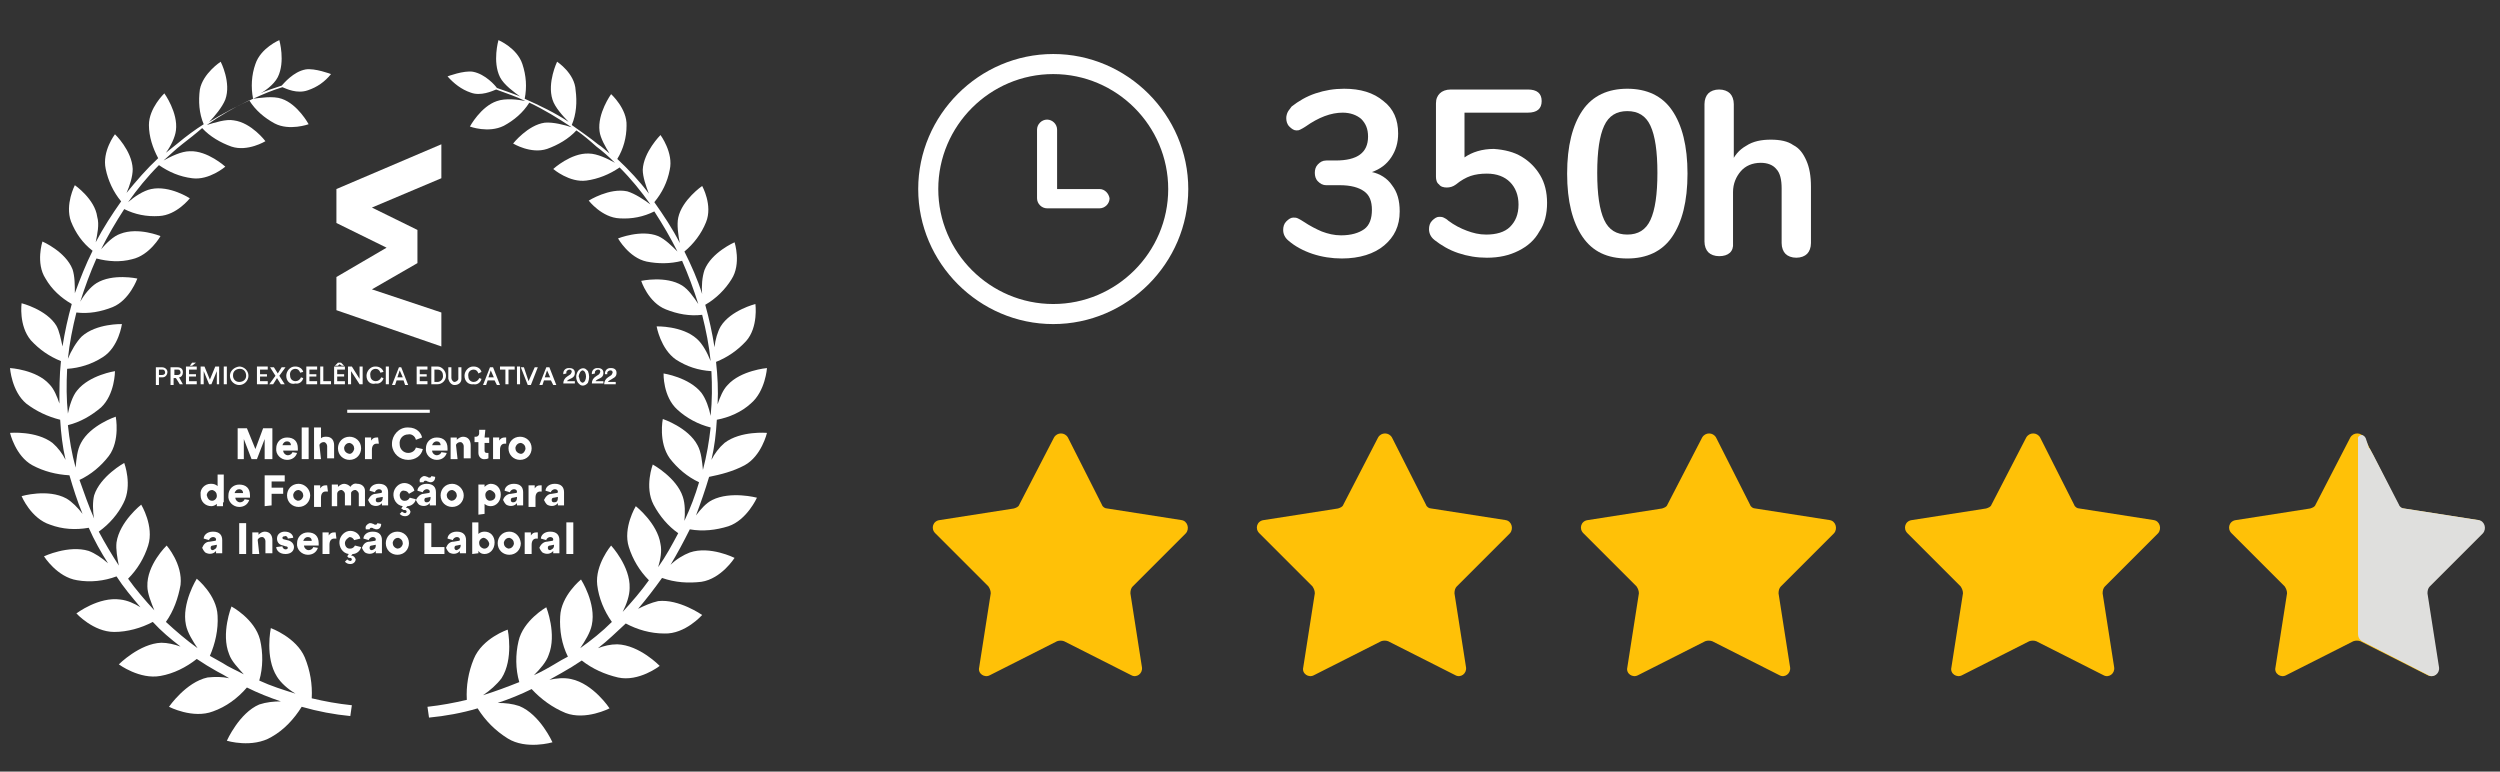 <?xml version="1.0" encoding="utf-8"?>
<!-- Generator: Adobe Illustrator 26.3.1, SVG Export Plug-In . SVG Version: 6.00 Build 0)  -->
<svg version="1.1" id="Layer_1" xmlns="http://www.w3.org/2000/svg" xmlns:xlink="http://www.w3.org/1999/xlink" x="0px" y="0px"
	 viewBox="0 0 324 100" style="enable-background:new 0 0 324 100;" xml:space="preserve">
<rect x="0" y="0" width="324" height="100" fill="#333333" stroke="none"/>
<style type="text/css">
	.st0{fill:#FFC107;}
	.st1{fill:#DFDFDD;}
	.st2{fill:#FFFFFF;}
</style>
<path class="st0" d="M136.6,56.7c0.4-0.7,1.4-0.7,1.8,0l4.4,8.7c0.1,0.3,0.4,0.5,0.7,0.5l9.6,1.5c0.8,0.1,1.1,1.1,0.6,1.7l-6.9,6.9
	c-0.2,0.2-0.3,0.5-0.3,0.9l1.5,9.6c0.1,0.8-0.7,1.4-1.4,1l-8.7-4.4c-0.3-0.1-0.6-0.1-0.9,0l-8.7,4.4c-0.7,0.4-1.6-0.2-1.4-1l1.5-9.6
	c0-0.3-0.1-0.6-0.3-0.9l-6.9-6.9c-0.6-0.6-0.3-1.6,0.6-1.7l9.6-1.5c0.3-0.1,0.6-0.2,0.7-0.5L136.6,56.7z"/>
<path class="st0" d="M220.6,56.7c0.4-0.7,1.4-0.7,1.8,0l4.4,8.7c0.1,0.3,0.4,0.5,0.7,0.5l9.6,1.5c0.8,0.1,1.1,1.1,0.6,1.7l-6.9,6.9
	c-0.2,0.2-0.3,0.5-0.3,0.9l1.5,9.6c0.1,0.8-0.7,1.4-1.4,1l-8.7-4.4c-0.3-0.1-0.6-0.1-0.9,0l-8.7,4.4c-0.7,0.4-1.6-0.2-1.4-1l1.5-9.6
	c0-0.3-0.1-0.6-0.3-0.9l-6.9-6.9c-0.6-0.6-0.3-1.6,0.6-1.7l9.6-1.5c0.3-0.1,0.6-0.2,0.7-0.5L220.6,56.7z"/>
<path class="st0" d="M178.6,56.7c0.4-0.7,1.4-0.7,1.8,0l4.4,8.7c0.1,0.3,0.4,0.5,0.7,0.5l9.6,1.5c0.8,0.1,1.1,1.1,0.6,1.7l-6.9,6.9
	c-0.2,0.2-0.3,0.5-0.3,0.9l1.5,9.6c0.1,0.8-0.7,1.4-1.4,1l-8.7-4.4c-0.3-0.1-0.6-0.1-0.9,0l-8.7,4.4c-0.7,0.4-1.6-0.2-1.4-1l1.5-9.6
	c0-0.3-0.1-0.6-0.3-0.9l-6.9-6.9c-0.6-0.6-0.3-1.6,0.6-1.7l9.6-1.5c0.3-0.1,0.6-0.2,0.7-0.5L178.6,56.7z"/>
<path class="st0" d="M262.6,56.7c0.4-0.7,1.4-0.7,1.8,0l4.4,8.7c0.1,0.3,0.4,0.5,0.7,0.5l9.6,1.5c0.8,0.1,1.1,1.1,0.6,1.7l-6.9,6.9
	c-0.2,0.2-0.3,0.5-0.3,0.9l1.5,9.6c0.1,0.8-0.7,1.4-1.4,1l-8.7-4.4c-0.3-0.1-0.6-0.1-0.9,0l-8.7,4.4c-0.7,0.4-1.6-0.2-1.4-1l1.5-9.6
	c0-0.3-0.1-0.6-0.3-0.9l-6.9-6.9c-0.6-0.6-0.3-1.6,0.6-1.7l9.6-1.5c0.3-0.1,0.6-0.2,0.7-0.5L262.6,56.7z"/>
<path class="st0" d="M304.6,56.7c0.4-0.7,1.4-0.7,1.8,0l4.4,8.7c0.1,0.3,0.4,0.5,0.7,0.5l9.6,1.5c0.8,0.1,1.1,1.1,0.6,1.7l-6.9,6.9
	c-0.2,0.2-0.3,0.5-0.3,0.9l1.5,9.6c0.1,0.8-0.7,1.4-1.4,1l-8.7-4.4c-0.3-0.1-0.6-0.1-0.9,0l-8.7,4.4c-0.7,0.4-1.6-0.2-1.4-1l1.5-9.6
	c0-0.3-0.1-0.6-0.3-0.9l-6.9-6.9c-0.6-0.6-0.3-1.6,0.6-1.7l9.6-1.5c0.3-0.1,0.6-0.2,0.7-0.5L304.6,56.7z"/>
<path class="st1" d="M306.2,56.4c0.2,0.1,0.3,0.2,0.4,0.4l0.4,1.2c0,0,0,0.1,0.1,0.1l0.5,0.9l3.3,6.4c0.1,0.3,0.4,0.5,0.7,0.5
	l9.6,1.5c0.8,0.1,1.1,1.1,0.6,1.7l-6.9,6.9c-0.2,0.2-0.3,0.5-0.3,0.9l1.5,9.6c0.1,0.8-0.7,1.4-1.4,1l-8.6-4.4
	c-0.3-0.2-0.5-0.5-0.5-0.9V56.9C305.5,56.6,305.9,56.3,306.2,56.4z"/>
<path class="st2" d="M136.5,7c-9.6,0-17.5,7.9-17.5,17.5S126.9,42,136.5,42c9.6,0,17.5-7.9,17.5-17.5S146.1,7,136.5,7z M136.5,39.4
	c-8.2,0-14.9-6.7-14.9-14.9s6.7-14.9,14.9-14.9s14.9,6.7,14.9,14.9C151.4,32.7,144.7,39.4,136.5,39.4z"/>
<path class="st2" d="M142.5,24.5h-5.5v-7.7c0-0.7-0.6-1.3-1.3-1.3c-0.7,0-1.3,0.6-1.3,1.3v8.9c0,0.7,0.6,1.3,1.3,1.3h6.8
	c0.7,0,1.3-0.6,1.3-1.3C143.7,25.1,143.2,24.5,142.5,24.5z"/>
<g>
	<path class="st2" d="M180.4,24c0.7,0.9,1,2,1,3.4c0,1.9-0.7,3.3-2,4.4s-3.2,1.7-5.5,1.7c-1.3,0-2.6-0.2-3.8-0.6
		c-1.2-0.4-2.3-1-3.1-1.7c-0.5-0.4-0.7-0.9-0.7-1.4c0-0.4,0.1-0.8,0.4-1.1c0.3-0.3,0.6-0.5,0.9-0.5c0.2,0,0.4,0,0.6,0.1
		c0.2,0.1,0.4,0.2,0.7,0.4c0.9,0.6,1.7,1,2.4,1.3c0.8,0.3,1.6,0.5,2.5,0.5c1.3,0,2.3-0.3,3-0.8c0.7-0.5,1-1.4,1-2.5
		c0-1.1-0.3-1.9-1-2.4c-0.7-0.5-1.7-0.8-3.2-0.8h-1.7c-0.5,0-0.8-0.2-1.1-0.5c-0.3-0.3-0.4-0.7-0.4-1.1c0-0.4,0.1-0.8,0.4-1.1
		c0.3-0.3,0.6-0.5,1.1-0.5h1.2c2.8,0,4.2-1,4.2-3.1c0-1-0.3-1.7-0.9-2.3c-0.6-0.5-1.4-0.8-2.4-0.8c-1.5,0-3.1,0.6-4.8,1.8
		c-0.3,0.2-0.5,0.3-0.7,0.4c-0.2,0.1-0.3,0.1-0.5,0.1c-0.3,0-0.6-0.2-0.9-0.5c-0.3-0.3-0.4-0.7-0.4-1.1c0-0.3,0.1-0.6,0.2-0.8
		c0.1-0.2,0.3-0.4,0.5-0.7c0.9-0.7,1.9-1.3,3.1-1.7s2.4-0.6,3.7-0.6c2.1,0,3.8,0.5,5.1,1.6c1.3,1,1.9,2.4,1.9,4.2
		c0,1.2-0.3,2.2-0.9,3.1c-0.6,0.9-1.4,1.5-2.5,1.9C178.8,22.5,179.8,23.1,180.4,24z"/>
	<path class="st2" d="M197.2,20.3c1,0.6,1.8,1.4,2.4,2.4c0.6,1,0.9,2.2,0.9,3.6c0,1.4-0.3,2.7-1,3.7c-0.6,1.1-1.5,1.9-2.7,2.5
		c-1.2,0.6-2.5,0.9-4.1,0.9c-1.3,0-2.5-0.2-3.7-0.6c-1.2-0.4-2.2-1-3.1-1.7c-0.5-0.4-0.7-0.9-0.7-1.4c0-0.4,0.1-0.8,0.4-1.1
		c0.3-0.3,0.6-0.5,0.9-0.5c0.2,0,0.4,0,0.6,0.1c0.2,0.1,0.4,0.2,0.6,0.4c0.8,0.6,1.6,1,2.4,1.3c0.8,0.3,1.6,0.5,2.5,0.5
		c1.3,0,2.4-0.3,3.1-1c0.7-0.7,1.1-1.6,1.1-2.9c0-1.2-0.4-2.2-1.1-2.9c-0.7-0.7-1.7-1.1-3-1.1c-0.8,0-1.5,0.1-2.1,0.3
		c-0.6,0.2-1.3,0.6-1.9,1.1c-0.4,0.3-0.8,0.4-1.2,0.4c-0.4,0-0.8-0.1-1-0.4c-0.3-0.2-0.4-0.6-0.4-1v-9.5c0-0.6,0.2-1,0.5-1.3
		c0.3-0.3,0.8-0.5,1.4-0.5H198c1.2,0,1.8,0.5,1.8,1.5c0,1-0.6,1.5-1.8,1.5h-8.2v5.8c1-0.7,2.3-1.1,3.8-1.1
		C195,19.4,196.2,19.7,197.2,20.3z"/>
	<path class="st2" d="M205.1,30.7c-1.3-1.9-2-4.6-2-8.2c0-3.6,0.7-6.3,2-8.2c1.3-1.9,3.3-2.8,5.8-2.8c2.5,0,4.5,0.9,5.8,2.8
		c1.3,1.9,2,4.6,2,8.2c0,3.6-0.7,6.3-2,8.2c-1.3,1.9-3.3,2.8-5.8,2.8C208.3,33.5,206.4,32.6,205.1,30.7z M213.9,28.5
		c0.6-1.3,0.9-3.3,0.9-6.1c0-2.8-0.3-4.8-0.9-6.1s-1.6-1.9-3-1.9c-1.4,0-2.4,0.6-3,1.9s-0.9,3.3-0.9,6.1c0,2.8,0.3,4.8,0.9,6.1
		c0.6,1.3,1.6,1.9,3,1.9C212.3,30.4,213.3,29.8,213.9,28.5z"/>
</g>
<path class="st2" d="M222.8,33.2c-0.6,0-1.1-0.2-1.4-0.5c-0.3-0.3-0.5-0.8-0.5-1.4V13.5c0-0.6,0.2-1.1,0.5-1.4
	c0.3-0.3,0.8-0.5,1.4-0.5c0.6,0,1.1,0.2,1.4,0.5c0.3,0.3,0.5,0.8,0.5,1.4v7.8h-0.4c0.4-1.1,1.1-1.9,2-2.4c0.9-0.6,2-0.8,3.2-0.8
	c1.2,0,2.2,0.2,2.9,0.7c0.8,0.4,1.3,1.1,1.7,2c0.4,0.9,0.6,2,0.6,3.4v7.3c0,0.6-0.2,1.1-0.5,1.4c-0.3,0.3-0.8,0.5-1.4,0.5
	c-0.6,0-1.1-0.2-1.4-0.5c-0.3-0.3-0.5-0.8-0.5-1.4v-7.1c0-1.1-0.2-2-0.7-2.5c-0.4-0.5-1.1-0.8-2-0.8c-1.1,0-2,0.4-2.6,1.1
	c-0.6,0.7-1,1.6-1,2.7v6.6C224.7,32.6,224,33.2,222.8,33.2z"/>
<g>
	<path class="st2" d="M40.4,90.5c0.1-1.8-0.2-3.6-0.9-5.3c-1.1-2.6-4.4-3.8-4.4-3.8s-0.8,3.8,0.8,6.3c0.5,0.8,1.4,1.6,2.4,2.2
		c-1.6-0.5-3.2-1-4.7-1.7c0.5-1.7,0.5-3.6,0.1-5.3C33,80.2,30,78.6,30,78.6s-1.4,3.5-0.3,6.2c0.3,0.9,1.2,1.8,1.9,2.6
		c-0.9-0.5-1.9-0.9-2.8-1.5c-0.5-0.3-1.1-0.6-1.6-0.9c0.7-1.6,1.1-3.4,1-5.2c-0.1-2.7-2.7-4.8-2.7-4.8s-2,3.2-1.4,6
		c0.2,1,0.9,2.1,1.5,3c-1.4-1-2.8-2.2-4.1-3.4c1-1.4,1.6-3.1,1.9-4.8c0.3-2.7-1.8-5.1-1.8-5.1S19,73.2,19.1,76
		c0,0.9,0.5,2.1,0.9,3.1c-1.2-1.3-2.4-2.7-3.4-4.1c1.2-1.2,2.1-2.7,2.6-4.3c0.8-2.5-0.9-5.3-0.9-5.3s-2.8,2.2-3.2,4.9
		c-0.1,0.9,0.1,2,0.3,3c-0.9-1.4-1.8-2.9-2.6-4.4c1.4-1,2.5-2.3,3.2-3.7c1.2-2.3,0.1-5.2,0.1-5.2s-3.1,1.7-3.9,4.2
		C12,65,12,66.2,12.2,67.2c-0.7-1.6-1.3-3.3-1.9-5c1.5-0.7,2.8-1.8,3.8-3.1c1.5-2,0.9-5.1,0.9-5.1s-3.3,1.1-4.5,3.4
		c-0.5,0.9-0.6,2.1-0.7,3.2c-0.5-1.8-0.8-3.6-1-5.5c1.6-0.4,3-1.2,4.3-2.3c1.8-1.7,1.8-4.7,1.8-4.7s-3.3,0.5-4.9,2.5
		c-0.6,0.7-1,2-1.2,3c-0.2-1.9-0.2-3.8-0.1-5.8c1.6-0.1,3.2-0.6,4.6-1.5c2.1-1.3,2.5-4.3,2.5-4.3s-3.3-0.1-5.2,1.6
		c-0.7,0.7-1.4,1.9-1.8,2.9c0.2-2,0.6-4,1.1-6c1.6,0.2,3.2-0.1,4.7-0.7c2.2-0.9,3.2-3.7,3.2-3.7s-3.2-0.7-5.3,0.6
		c-0.8,0.5-1.6,1.5-2.1,2.4c0.6-1.9,1.3-3.8,2.1-5.6c1.5,0.4,3.1,0.5,4.6,0.1c2.3-0.5,3.7-3,3.7-3s-2.9-1.2-5.2-0.3
		c-0.9,0.3-1.8,1.2-2.5,2c0.9-1.8,1.9-3.5,3-5.2c1.4,0.7,2.9,1,4.5,0.9c2.3-0.1,4-2.3,4-2.3s-2.6-1.7-5-1.2c-1,0.2-2.2,1-3,1.7
		c1.2-1.7,2.5-3.3,4-4.8c1.3,0.9,2.7,1.5,4.3,1.7c2.2,0.3,4.3-1.5,4.3-1.5s-2.3-2.1-4.6-2c-1.1,0-2.5,0.7-3.4,1.2
		c0.8-0.7,1.5-1.4,2.4-2.1c0.9-0.7,1.8-1.4,2.6-2.1c1,1.1,2.4,1.9,3.8,2.4c2.1,0.7,4.4-0.7,4.4-0.7s-1.8-2.4-4.1-2.7
		c-1-0.2-2.5,0.3-3.5,0.6c1.7-1.2,3.6-2.3,5.5-3.2c0.8,1.3,2,2.3,3.3,3c1.9,1,4.4,0.1,4.4,0.1s-1.4-2.6-3.5-3.3
		c-1.1-0.4-2.9-0.1-3.7,0c1.3-0.6,2.5-1.1,3.8-1.5c0.5,0.2,1.9,0.9,3.3,0.4c1.2-0.4,2.2-1.1,3-2.1c0,0-2.1-0.8-3.3-0.6
		c-1.6,0.3-2.8,1.8-3.1,2.1c-0.9,0.3-1.9,0.6-3,1.1C34.1,12,35.5,11,36,10c1-2,0.2-4.8,0.2-4.8s-2.4,1-3.1,3.1
		c-0.5,1.4-0.6,3-0.3,4.5c-2,0.9-3.9,1.9-5.7,3c0.7-0.7,1.7-1.9,2.1-2.9C30,10.7,28.6,8,28.6,8s-2.3,1.5-2.7,3.6
		c-0.2,1.5-0.1,3.1,0.5,4.5c-1.1,0.7-2.2,1.5-3.4,2.5c-0.5,0.4-1,0.8-1.5,1.2c0.6-0.8,1.2-2,1.3-2.9c0.3-2.3-1.5-4.8-1.5-4.8
		s-2,1.9-2,4.1c0,1.5,0.5,3,1.2,4.3c-1.5,1.4-2.8,2.9-4.1,4.5c0.4-0.9,0.8-2.1,0.8-3.1c-0.1-2.4-2.3-4.5-2.3-4.5s-1.7,2.2-1.2,4.5
		c0.3,1.5,1,3,2,4.2c-1.2,1.7-2.3,3.4-3.3,5.3c0.2-1,0.5-2.3,0.2-3.3C12.3,25.8,9.7,24,9.7,24s-1.3,2.5-0.5,4.7
		c0.6,1.5,1.5,2.8,2.8,3.8c-0.9,1.8-1.6,3.6-2.3,5.5c0-1,0-2.2-0.3-3.1c-0.9-2.3-3.9-3.6-3.9-3.6s-0.9,2.8,0.4,4.8
		c0.8,1.4,2,2.5,3.4,3.3c-0.5,1.8-0.9,3.6-1.2,5.5c-0.2-0.9-0.4-2-0.8-2.7c-1.3-2.1-4.5-2.9-4.5-2.9s-0.4,2.9,1.2,4.8
		c1.1,1.2,2.4,2.1,3.9,2.7c-0.2,1.8-0.2,3.7-0.2,5.5c-0.3-0.9-0.7-1.9-1.3-2.5c-1.7-1.9-5.1-2.1-5.1-2.1s0.2,3,2.1,4.6
		c1.3,1,2.8,1.7,4.4,2.1c0.1,1.7,0.3,3.5,0.7,5.2c-0.4-0.8-1-1.6-1.7-2.2c-2.1-1.6-5.5-1.3-5.5-1.3s0.7,3,2.9,4.2
		c1.5,0.8,3.1,1.2,4.8,1.3c0.5,1.7,1,3.3,1.7,5c-0.6-0.8-1.4-1.6-2.1-2c-2.4-1.3-5.8-0.3-5.8-0.3S4,67.2,6.5,68
		c1.6,0.6,3.3,0.7,5,0.4c0.7,1.6,1.6,3.2,2.5,4.6c-0.8-0.7-1.7-1.3-2.5-1.6c-2.6-0.8-5.8,0.7-5.8,0.7s1.7,2.7,4.3,3.1
		c1.7,0.3,3.5,0.1,5.1-0.5c0.9,1.4,2,2.7,3.1,4c-0.8-0.5-1.7-0.9-2.6-1c-2.8-0.4-5.7,1.8-5.7,1.8s2.2,2.4,4.9,2.4
		c1.7,0,3.5-0.5,5-1.3c1.1,1.2,2.3,2.2,3.6,3.2c-0.8-0.3-1.7-0.5-2.5-0.5c-2.8,0.1-5.5,2.8-5.5,2.8s2.7,2,5.4,1.5
		c1.7-0.3,3.3-1.1,4.7-2.2c0.9,0.6,1.7,1.1,2.6,1.6c0.6,0.3,1.1,0.6,1.6,0.9c-0.9-0.2-1.8-0.2-2.8-0.1c-2.8,0.6-5,3.8-5,3.8
		s3.1,1.6,5.7,0.6c1.7-0.6,3.2-1.7,4.4-3.1c1.4,0.7,2.9,1.3,4.4,1.8c-0.9,0-1.9,0.1-2.8,0.4C31,92.4,29.4,96,29.4,96s3.3,1,5.8-0.5
		c1.6-0.9,2.9-2.3,3.9-3.9c2.1,0.6,4.2,1,6.3,1.2l0.1-0.7l0.1-0.7C43.7,91.2,42.1,90.9,40.4,90.5z"/>
	<path class="st2" d="M96.5,60.3c2.2-1.2,2.9-4.2,2.9-4.2s-3.4-0.3-5.5,1.3c-0.7,0.6-1.3,1.4-1.7,2.2c0.4-1.7,0.6-3.4,0.7-5.2
		c1.6-0.3,3.2-1,4.4-2.1c1.9-1.6,2.1-4.6,2.1-4.6S96,48,94.3,49.9c-0.6,0.6-1,1.6-1.3,2.5c0.1-1.8,0-3.7-0.2-5.5
		c1.5-0.6,2.8-1.5,3.9-2.7c1.6-1.8,1.2-4.8,1.2-4.8s-3.2,0.8-4.5,2.9c-0.4,0.7-0.7,1.7-0.8,2.7c-0.3-1.9-0.7-3.7-1.2-5.5
		c1.4-0.8,2.6-2,3.4-3.3c1.3-2,0.4-4.8,0.4-4.8s-3,1.3-3.9,3.6c-0.3,0.9-0.4,2.1-0.3,3.1c-0.6-1.9-1.4-3.7-2.3-5.5
		c1.2-1,2.2-2.3,2.8-3.8c0.9-2.2-0.5-4.7-0.5-4.7s-2.6,1.8-3.1,4.1c-0.2,0.9,0,2.3,0.2,3.3c-0.9-1.8-2.1-3.6-3.3-5.3
		c1-1.2,1.7-2.6,2-4.2c0.5-2.2-1.2-4.5-1.2-4.5s-2.2,2.2-2.3,4.5c0,0.9,0.4,2.1,0.8,3.1c-1.2-1.6-2.6-3.1-4.1-4.5
		c0.8-1.3,1.2-2.8,1.2-4.3c0.1-2.2-2-4.1-2-4.1s-1.8,2.5-1.5,4.8c0.1,0.9,0.8,2.1,1.3,2.9c-0.5-0.4-1-0.9-1.5-1.2
		c-1.1-0.9-2.3-1.7-3.4-2.5c0.6-1.4,0.7-3,0.5-4.5C74.5,9.5,72.2,8,72.2,8s-1.3,2.7-0.6,4.9c0.3,1,1.4,2.2,2.1,2.9
		c-1.8-1.2-3.7-2.1-5.7-3c0.3-1.5,0.2-3-0.3-4.5c-0.7-2.1-3.1-3.1-3.1-3.1S63.8,8,64.8,10c0.5,1,1.9,2,2.6,2.5
		c-1.2-0.5-2.2-0.8-3-1.1c-0.2-0.3-1.5-1.8-3.1-2.1c-1.2-0.2-3.3,0.6-3.3,0.6c0.8,0.9,1.8,1.7,3,2.1c1.3,0.5,2.8-0.2,3.3-0.4
		c1.3,0.5,2.6,0.9,3.8,1.5c-0.9-0.2-2.6-0.4-3.7,0c-2.1,0.7-3.5,3.3-3.5,3.3s2.4,0.9,4.4-0.1c1.3-0.7,2.5-1.7,3.3-3
		c1.9,0.9,3.7,2,5.5,3.2c-0.9-0.3-2.4-0.7-3.5-0.6c-2.2,0.3-4.1,2.7-4.1,2.7s2.3,1.4,4.4,0.7c1.4-0.5,2.8-1.3,3.8-2.4
		c0.9,0.6,1.7,1.3,2.6,2.1c0.8,0.6,1.6,1.3,2.4,2.1c-0.9-0.5-2.3-1.2-3.4-1.2c-2.3-0.1-4.6,2-4.6,2s2.1,1.8,4.3,1.5
		c1.5-0.2,3-0.8,4.3-1.7c1.5,1.5,2.8,3.1,4,4.8c-0.8-0.6-2-1.4-3-1.7c-2.3-0.5-5,1.2-5,1.2s1.7,2.2,4,2.3c1.6,0.1,3.1-0.2,4.5-0.9
		c1.1,1.7,2.1,3.4,3,5.2c-0.7-0.7-1.6-1.6-2.5-2c-2.2-0.9-5.2,0.3-5.2,0.3s1.4,2.5,3.7,3c1.5,0.3,3.1,0.3,4.6-0.1
		c0.8,1.8,1.5,3.7,2.1,5.6c-0.6-0.9-1.3-1.9-2.1-2.4c-2.1-1.3-5.3-0.6-5.3-0.6s0.9,2.8,3.2,3.7c1.5,0.6,3.1,0.9,4.7,0.7
		c0.5,2,0.9,4,1.1,6c-0.4-1-1-2.2-1.8-2.9c-1.9-1.7-5.2-1.6-5.2-1.6s0.5,2.9,2.5,4.3c1.4,0.9,2.9,1.4,4.6,1.5
		c0.1,1.9,0.1,3.8-0.1,5.8c-0.2-1-0.6-2.2-1.2-3c-1.6-2-4.9-2.5-4.9-2.5s-0.1,3,1.8,4.7c1.2,1.1,2.7,1.9,4.3,2.3
		c-0.2,1.8-0.5,3.6-1,5.5c-0.1-1-0.2-2.3-0.7-3.2c-1.2-2.3-4.5-3.4-4.5-3.4s-0.6,3,0.9,5.1c1,1.3,2.3,2.4,3.8,3.1
		c-0.5,1.7-1.1,3.3-1.9,5c0.1-1,0.1-2.2-0.2-3.1c-0.8-2.5-3.9-4.2-3.9-4.2s-1.1,2.9,0.1,5.2c0.8,1.5,1.9,2.8,3.2,3.7
		c-0.8,1.5-1.6,3-2.6,4.4c0.3-1,0.5-2.1,0.3-3c-0.4-2.7-3.2-4.9-3.2-4.9s-1.7,2.8-0.9,5.3c0.5,1.6,1.4,3.1,2.6,4.3
		c-1,1.4-2.2,2.8-3.4,4.1c0.5-1,0.9-2.1,0.9-3.1c0.1-2.8-2.4-5.5-2.4-5.5s-2.1,2.5-1.8,5.1c0.2,1.7,0.9,3.4,1.9,4.8
		c-1.3,1.3-2.7,2.4-4.1,3.4c0.6-0.9,1.3-2,1.5-3c0.6-2.8-1.4-5.9-1.4-5.9s-2.6,2.1-2.7,4.8c-0.1,1.8,0.2,3.6,1,5.2
		c-0.6,0.3-1.1,0.6-1.6,0.9c-1,0.6-1.9,1.1-2.8,1.5c0.8-0.8,1.6-1.7,1.9-2.6c1.1-2.7-0.3-6.2-0.3-6.2s-3,1.7-3.6,4.4
		c-0.4,1.7-0.4,3.6,0.1,5.3c-1.5,0.6-3.1,1.2-4.7,1.7c0.9-0.6,1.8-1.4,2.4-2.2c1.6-2.5,0.8-6.3,0.8-6.3s-3.3,1.1-4.4,3.8
		c-0.7,1.7-1,3.5-0.9,5.3c-1.7,0.4-3.3,0.7-5.1,0.9l0.1,0.7l0.1,0.7c2.1-0.2,4.3-0.6,6.3-1.2c1,1.6,2.3,2.9,3.9,3.9
		c2.4,1.5,5.8,0.5,5.8,0.5s-1.6-3.6-4.3-4.7c-0.9-0.3-1.8-0.4-2.8-0.4c1.5-0.5,3-1.1,4.4-1.8c1.2,1.3,2.7,2.4,4.4,3.1
		c2.6,1,5.7-0.6,5.7-0.6s-2.1-3.2-5-3.8c-0.9-0.2-1.9-0.1-2.8,0.1c0.5-0.3,1.1-0.6,1.6-0.9c0.9-0.5,1.7-1,2.6-1.6
		c1.4,1.1,3,1.8,4.7,2.2c2.7,0.6,5.4-1.5,5.4-1.5s-2.6-2.7-5.5-2.8c-0.9,0-1.7,0.2-2.5,0.5c1.3-1,2.4-2.1,3.6-3.2
		c1.5,0.8,3.2,1.3,5,1.3c2.7,0.1,4.9-2.4,4.9-2.4s-3-2.1-5.7-1.8c-0.9,0.2-1.8,0.6-2.6,1c1.1-1.3,2.1-2.6,3.1-4
		c1.7,0.6,3.4,0.7,5.1,0.5c2.6-0.4,4.3-3.1,4.3-3.1s-3.2-1.6-5.8-0.7c-0.8,0.3-1.8,0.9-2.5,1.6c0.9-1.5,1.7-3,2.5-4.6
		c1.7,0.3,3.4,0.1,5-0.4c2.4-0.8,3.7-3.7,3.7-3.7s-3.4-0.9-5.8,0.3c-0.8,0.4-1.5,1.2-2.1,2c0.6-1.6,1.2-3.3,1.7-5
		C93.4,61.5,95,61.1,96.5,60.3z"/>
	<path class="st2" d="M20.6,49v0.9h-0.4v-2.3H21c0.4,0,0.7,0.3,0.7,0.6c0,0.4-0.3,0.7-0.6,0.7c0,0,0,0-0.1,0H20.6z M21,48.6
		c0.2,0,0.4-0.1,0.4-0.3c0-0.2-0.1-0.4-0.3-0.4c0,0-0.1,0-0.1,0h-0.4v0.7H21z"/>
	<path class="st2" d="M22.8,49h-0.3v0.9h-0.4v-2.3H23c0.4,0,0.7,0.2,0.7,0.6c0,0,0,0,0,0.1c0,0.3-0.2,0.6-0.5,0.6l0.5,0.9h-0.4
		L22.8,49z M23,48.6c0.2,0,0.4-0.1,0.4-0.3c0-0.2-0.1-0.4-0.3-0.4c0,0-0.1,0-0.1,0h-0.4v0.7H23z"/>
	<path class="st2" d="M24.1,49.8v-2.3h1.4v0.4h-1v0.6h0.9v0.3h-0.9v0.6h1v0.4L24.1,49.8z M24.9,47.4h-0.3l0.3-0.4h0.5L24.9,47.4z"/>
	<path class="st2" d="M28.1,49.8v-1.7l-0.7,1.7h-0.3l-0.7-1.7v1.7H26v-2.3h0.5l0.7,1.7l0.7-1.7h0.5v2.3H28.1z"/>
	<path class="st2" d="M29,49.8v-2.3h0.4v2.3H29z"/>
	<path class="st2" d="M31,47.5c0.6,0,1.2,0.5,1.2,1.2c0,0.6-0.5,1.2-1.2,1.2c-0.6,0-1.2-0.5-1.2-1.2v0C29.8,48.1,30.3,47.6,31,47.5
		C30.9,47.5,31,47.5,31,47.5z M31,49.5c0.5,0,0.9-0.3,0.9-0.8c0-0.5-0.3-0.9-0.8-0.9c-0.5,0-0.9,0.3-0.9,0.8c0,0,0,0,0,0.1
		C30.2,49.1,30.5,49.5,31,49.5C30.9,49.5,31,49.5,31,49.5z"/>
	<path class="st2" d="M33.3,49.8v-2.3h1.4v0.4h-1v0.6h0.9v0.3h-0.9v0.6h1v0.4L33.3,49.8z"/>
	<path class="st2" d="M36.2,48.7l0.7,1.1h-0.5L35.9,49l-0.5,0.8h-0.5l0.8-1.1L35,47.6h0.5l0.5,0.8l0.5-0.8h0.5L36.2,48.7z"/>
	<path class="st2" d="M37.1,48.7c0-0.6,0.5-1.2,1.1-1.2c0,0,0,0,0.1,0c0.5,0,0.9,0.3,1,0.7l-0.4,0.1c-0.1-0.3-0.3-0.5-0.6-0.5
		c-0.5,0-0.8,0.4-0.7,0.9c0,0.4,0.3,0.7,0.7,0.7c0.3,0,0.6-0.2,0.7-0.5l0.3,0.1c-0.1,0.5-0.6,0.8-1,0.7
		C37.6,49.9,37.1,49.4,37.1,48.7C37.1,48.8,37.1,48.7,37.1,48.7z"/>
	<path class="st2" d="M39.7,49.8v-2.3h1.4v0.4h-1v0.6H41v0.3h-0.9v0.6h1v0.4L39.7,49.8z"/>
	<path class="st2" d="M41.5,49.8v-2.3h0.4v1.9h1v0.4H41.5z"/>
	<path class="st2" d="M43.3,49.8v-2.3h1.4v0.4h-1v0.6h0.9v0.3h-0.9v0.6h1v0.4L43.3,49.8z M43.4,47.4l0.4-0.4h0.4l0.4,0.4h-0.3
		L44,47.2l-0.2,0.2H43.4z"/>
	<path class="st2" d="M46.6,49.8l-1.1-1.7v1.7h-0.4v-2.3h0.5l1,1.6v-1.6h0.4v2.3H46.6z"/>
	<path class="st2" d="M47.5,48.7c0-0.6,0.5-1.2,1.1-1.2c0,0,0,0,0.1,0c0.5,0,0.9,0.3,1,0.7l-0.4,0.1c-0.1-0.3-0.3-0.5-0.6-0.5
		c-0.5,0-0.8,0.4-0.7,0.9c0,0.4,0.3,0.7,0.7,0.7c0.3,0,0.6-0.2,0.7-0.5l0.3,0.1c-0.1,0.5-0.6,0.8-1,0.7C48,49.9,47.5,49.4,47.5,48.7
		C47.4,48.8,47.5,48.7,47.5,48.7z"/>
	<path class="st2" d="M50,49.8v-2.3h0.4v2.3H50z"/>
	<path class="st2" d="M52.3,49.3h-0.9l-0.2,0.6h-0.4l0.9-2.3H52l0.9,2.3h-0.4L52.3,49.3z M51.5,48.9h0.7L51.8,48L51.5,48.9z"/>
	<path class="st2" d="M54,49.8v-2.3h1.4v0.4h-1v0.6h0.9v0.3h-0.9v0.6h1v0.4L54,49.8z"/>
	<path class="st2" d="M55.9,49.8v-2.3h0.8c0.6,0,1.1,0.6,1.1,1.2c0,0.6-0.5,1.1-1.1,1.1L55.9,49.8L55.9,49.8z M56.7,49.5
		c0.4,0,0.8-0.4,0.7-0.9c0-0.4-0.3-0.7-0.7-0.7h-0.4v1.6H56.7z"/>
	<path class="st2" d="M58.1,49.1v-1.5h0.4V49c0,0.2,0.2,0.5,0.4,0.5c0.2,0,0.5-0.2,0.5-0.4c0,0,0,0,0-0.1v-1.4h0.4v1.5
		c0,0.5-0.4,0.8-0.9,0.8C58.5,49.9,58.2,49.5,58.1,49.1L58.1,49.1z"/>
	<path class="st2" d="M60.2,48.7c0-0.6,0.5-1.2,1.1-1.2c0,0,0,0,0.1,0c0.5,0,0.9,0.3,1,0.7L62,48.4c-0.1-0.3-0.3-0.5-0.6-0.5
		c-0.5,0-0.8,0.4-0.7,0.9c0,0.4,0.3,0.7,0.7,0.7c0.3,0,0.6-0.2,0.7-0.5l0.3,0.1c-0.1,0.5-0.6,0.8-1,0.7
		C60.7,49.9,60.2,49.4,60.2,48.7C60.2,48.8,60.2,48.7,60.2,48.7z"/>
	<path class="st2" d="M64.1,49.3h-0.9l-0.2,0.6h-0.4l0.9-2.3h0.4l0.9,2.3h-0.4L64.1,49.3z M63.3,48.9H64L63.6,48L63.3,48.9z"/>
	<path class="st2" d="M65.9,47.9v1.9h-0.4v-1.9h-0.7v-0.4h1.9v0.4H65.9z"/>
	<path class="st2" d="M67,49.8v-2.3h0.4v2.3H67z"/>
	<path class="st2" d="M69.3,47.6h0.4l-0.9,2.3h-0.4l-0.9-2.3h0.4l0.6,1.8L69.3,47.6z"/>
	<path class="st2" d="M71.4,49.3h-0.9l-0.2,0.6h-0.4l0.9-2.3h0.4l0.9,2.3h-0.4L71.4,49.3z M70.6,48.9h0.7L70.9,48L70.6,48.9z"/>
	<path class="st2" d="M73,48.5c0,0,0-0.1,0-0.1c0-0.4,0.3-0.7,0.7-0.7c0,0,0,0,0.1,0c0.4,0,0.7,0.2,0.7,0.6c0,0,0,0,0,0.1
		c0,0.3-0.2,0.5-0.4,0.6l-0.4,0.2c-0.1,0.1-0.2,0.1-0.2,0.2h1v0.3H73c0-0.4,0.2-0.7,0.5-0.9l0.3-0.2c0.2-0.1,0.2-0.2,0.3-0.4
		c0-0.2-0.1-0.3-0.3-0.3h0c-0.2,0-0.4,0.2-0.4,0.3c0,0,0,0,0,0.1c0,0,0,0.1,0,0.1L73,48.5z"/>
	<path class="st2" d="M74.9,48.1c0.3-0.4,0.8-0.5,1.1-0.2c0.1,0.1,0.1,0.1,0.2,0.2c0.2,0.5,0.2,1,0,1.5c-0.3,0.4-0.8,0.5-1.1,0.2
		c-0.1-0.1-0.1-0.1-0.2-0.2C74.6,49.1,74.6,48.6,74.9,48.1z M75.2,49.4c0.1,0.1,0.2,0.2,0.3,0.2c0.1,0,0.2-0.1,0.3-0.2
		c0.2-0.4,0.2-0.8,0-1.2c-0.1-0.1-0.2-0.2-0.3-0.2c-0.1,0-0.2,0.1-0.3,0.2c-0.1,0.2-0.2,0.4-0.2,0.6C75.1,49,75.1,49.2,75.2,49.4
		L75.2,49.4z"/>
	<path class="st2" d="M76.7,48.5c0,0,0-0.1,0-0.1c0-0.4,0.3-0.7,0.7-0.7c0,0,0,0,0.1,0c0.4,0,0.7,0.2,0.7,0.6c0,0,0,0,0,0.1
		c0,0.3-0.2,0.5-0.4,0.6l-0.4,0.2c-0.1,0.1-0.2,0.1-0.2,0.2h1v0.3h-1.5c0-0.4,0.2-0.7,0.5-0.9l0.3-0.2c0.2-0.1,0.2-0.2,0.3-0.4
		c0-0.2-0.1-0.3-0.3-0.3h0c-0.2,0-0.4,0.2-0.4,0.3c0,0,0,0,0,0.1c0,0,0,0.1,0,0.1L76.7,48.5z"/>
	<path class="st2" d="M78.4,48.5c0,0,0-0.1,0-0.1c0-0.4,0.3-0.7,0.7-0.7c0,0,0,0,0.1,0c0.4,0,0.7,0.2,0.7,0.6c0,0,0,0,0,0.1
		c0,0.3-0.2,0.5-0.4,0.6L79,49.3c-0.1,0.1-0.2,0.1-0.2,0.2h1v0.3h-1.5c0-0.4,0.2-0.7,0.5-0.9l0.3-0.2c0.2-0.1,0.2-0.2,0.3-0.4
		c0-0.2-0.1-0.3-0.3-0.3h0c-0.2,0-0.4,0.2-0.4,0.3c0,0,0,0,0,0.1c0,0,0,0.1,0,0.1L78.4,48.5z"/>
	<path class="st2" d="M34.3,59.5v-2.6l-1,2.6h-0.7l-1-2.6v2.6h-0.8v-4h1.2l1.1,2.7l1-2.7h1.2v4H34.3z"/>
	<path class="st2" d="M38.5,58.7c-0.2,0.6-0.7,0.9-1.3,0.9c-0.8,0-1.5-0.7-1.4-1.5c0-0.8,0.6-1.4,1.4-1.4c0.9,0,1.4,0.5,1.4,1.4
		c0,0.1,0,0.2,0,0.3h-1.9c0,0.3,0.3,0.6,0.6,0.6c0.2,0,0.5-0.1,0.6-0.4L38.5,58.7z M37.7,57.7c0-0.3-0.2-0.5-0.5-0.5h0
		c-0.3,0-0.5,0.2-0.6,0.5H37.7z"/>
	<path class="st2" d="M39.1,59.5v-4.1h0.9v4.1H39.1z"/>
	<path class="st2" d="M41.6,59.5h-0.9v-4.1h0.9v1.4c0.2-0.2,0.5-0.2,0.7-0.2c0.7,0,1,0.5,1,1.1v1.7h-0.9v-1.6c0-0.2-0.2-0.5-0.4-0.5
		c0,0-0.1,0-0.1,0c-0.2,0-0.5,0.2-0.5,0.4l0,0L41.6,59.5z"/>
	<path class="st2" d="M46.8,58.1c0,0.8-0.6,1.5-1.5,1.5c-0.8,0-1.5-0.6-1.5-1.5c0-0.8,0.6-1.5,1.5-1.5l0,0
		C46.1,56.6,46.8,57.2,46.8,58.1C46.8,58,46.8,58,46.8,58.1z M45.9,58.1c0-0.3-0.2-0.6-0.6-0.7c-0.3,0-0.6,0.2-0.7,0.6
		c0,0,0,0.1,0,0.1c0,0.3,0.2,0.6,0.6,0.7c0.3,0.1,0.6-0.2,0.7-0.6C45.9,58.2,45.9,58.1,45.9,58.1z"/>
	<path class="st2" d="M49.1,57.5c-0.1,0-0.2,0-0.3,0c-0.3,0-0.6,0.2-0.6,0.8v1.2h-0.9v-2.8h0.8v0.4c0.2-0.3,0.4-0.4,0.7-0.4
		c0.1,0,0.2,0,0.2,0L49.1,57.5z"/>
	<path class="st2" d="M50.8,57.5c0-1.1,0.9-2.1,2-2.1c0,0,0.1,0,0.1,0c1.2,0,1.7,0.8,1.8,1.3L53.9,57c-0.1-0.5-0.6-0.8-1-0.7
		c-0.7,0-1.2,0.6-1.1,1.3c0,0.6,0.5,1.1,1.1,1.1c0.5,0,0.9-0.3,1-0.7l0.9,0.2c-0.2,0.9-1,1.4-1.9,1.4c-1.1,0-2-0.8-2.1-1.9
		C50.8,57.6,50.8,57.6,50.8,57.5z"/>
	<path class="st2" d="M57.9,58.7c-0.2,0.6-0.7,0.9-1.3,0.9c-0.8,0-1.5-0.7-1.4-1.5c0-0.8,0.6-1.4,1.4-1.4c0.9,0,1.4,0.5,1.4,1.4
		c0,0.1,0,0.2,0,0.3H56c0,0.3,0.3,0.6,0.6,0.6c0.2,0,0.5-0.1,0.6-0.4L57.9,58.7z M57.1,57.7c0-0.3-0.2-0.5-0.5-0.5h0
		c-0.3,0-0.5,0.2-0.6,0.5H57.1z"/>
	<path class="st2" d="M59.3,59.5h-0.9v-2.8h0.8V57c0.2-0.2,0.5-0.4,0.8-0.4c0.7,0,1,0.5,1,1.1v1.7h-0.9v-1.6c0-0.2-0.2-0.5-0.4-0.5
		c0,0-0.1,0-0.1,0c-0.2,0-0.5,0.2-0.5,0.4v0L59.3,59.5z"/>
	<path class="st2" d="M62.8,56.7h0.6v0.7h-0.6v1c0,0.2,0.1,0.3,0.3,0.3c0.1,0,0.2,0,0.2,0v0.7c-0.2,0.1-0.3,0.1-0.4,0.1
		c-0.5,0.1-0.9-0.3-0.9-0.8c0-0.1,0-0.1,0-0.2v-1.2h-0.5v-0.7h0.2c0.2,0,0.4-0.2,0.4-0.4c0,0,0-0.1,0-0.1v-0.4h0.8L62.8,56.7z"/>
	<path class="st2" d="M65.7,57.5c-0.1,0-0.2,0-0.3,0c-0.3,0-0.6,0.2-0.6,0.8v1.2h-0.9v-2.8h0.8v0.4c0.2-0.3,0.4-0.4,0.7-0.4
		c0.1,0,0.2,0,0.2,0V57.5z"/>
	<path class="st2" d="M68.9,58.1c0,0.8-0.6,1.5-1.5,1.5c-0.8,0-1.5-0.6-1.5-1.5c0-0.8,0.6-1.5,1.5-1.5l0,0
		C68.2,56.6,68.9,57.2,68.9,58.1C68.9,58,68.9,58,68.9,58.1z M68.1,58.1c0-0.3-0.2-0.6-0.6-0.7c-0.3,0-0.6,0.2-0.7,0.6
		c0,0,0,0.1,0,0.1c0,0.3,0.2,0.6,0.6,0.7c0.3,0.1,0.6-0.2,0.7-0.6C68.1,58.2,68.1,58.1,68.1,58.1z"/>
	<path class="st2" d="M28.9,65.1c0,0.2,0,0.4,0,0.5h-0.8c0-0.1,0-0.2,0-0.3c-0.2,0.2-0.5,0.3-0.7,0.3c-0.8,0-1.4-0.6-1.4-1.4
		c0,0,0-0.1,0-0.1c-0.1-0.7,0.5-1.4,1.3-1.4c0,0,0.1,0,0.1,0c0.3,0,0.6,0.1,0.8,0.3v-1.5h0.8V65.1z M27.5,64.9
		c0.3,0,0.6-0.3,0.6-0.6c0,0,0,0,0-0.1c0-0.3-0.2-0.6-0.6-0.7c-0.3,0-0.6,0.2-0.7,0.6c0,0,0,0.1,0,0.1
		C26.9,64.6,27.1,64.9,27.5,64.9C27.4,64.9,27.5,64.9,27.5,64.9L27.5,64.9z"/>
	<path class="st2" d="M32.3,64.8c-0.2,0.6-0.7,0.9-1.3,0.9c-0.8,0-1.5-0.7-1.4-1.5c0-0.8,0.6-1.4,1.4-1.4c0.9,0,1.4,0.5,1.4,1.4
		c0,0.1,0,0.2,0,0.3h-1.9c0,0.3,0.3,0.6,0.6,0.6c0.2,0,0.5-0.1,0.6-0.4L32.3,64.8z M31.5,63.9c0-0.3-0.2-0.5-0.5-0.5h0
		c-0.3,0-0.5,0.2-0.6,0.5H31.5z"/>
	<path class="st2" d="M34.3,65.6v-4h2.6v0.8h-1.7v0.8h1.5v0.8h-1.5v1.5L34.3,65.6z"/>
	<path class="st2" d="M40.2,64.2c0,0.8-0.6,1.5-1.5,1.5c-0.8,0-1.5-0.6-1.5-1.5c0-0.8,0.6-1.5,1.5-1.5l0,0
		C39.5,62.7,40.2,63.4,40.2,64.2C40.2,64.2,40.2,64.2,40.2,64.2z M39.3,64.2c0-0.3-0.2-0.6-0.6-0.7c-0.3,0-0.6,0.2-0.7,0.6
		c0,0,0,0.1,0,0.1c0,0.3,0.2,0.6,0.6,0.7c0.3,0,0.6-0.2,0.7-0.6C39.3,64.3,39.3,64.3,39.3,64.2z"/>
	<path class="st2" d="M42.5,63.7c-0.1,0-0.2,0-0.3,0c-0.3,0-0.6,0.2-0.6,0.8v1.2h-0.9v-2.8h0.8v0.4c0.2-0.3,0.4-0.4,0.7-0.4
		c0.1,0,0.2,0,0.2,0L42.5,63.7z"/>
	<path class="st2" d="M43,65.6v-2.8h0.8v0.3c0.2-0.2,0.5-0.4,0.8-0.4c0.3,0,0.7,0.2,0.8,0.4c0.2-0.3,0.5-0.5,0.9-0.4
		c0.6,0,1,0.4,1,0.9c0,0.1,0,0.1,0,0.2v1.8h-0.8V64c0-0.2-0.2-0.4-0.4-0.5c0,0-0.1,0-0.1,0c-0.2,0-0.5,0.2-0.5,0.4v0v1.6h-0.8V64
		c0-0.2-0.2-0.4-0.4-0.5c0,0-0.1,0-0.1,0c-0.2,0-0.5,0.2-0.5,0.5v0v1.6L43,65.6z"/>
	<path class="st2" d="M48.7,64l0.6-0.1c0.2,0,0.2-0.1,0.2-0.2c0-0.2-0.2-0.3-0.4-0.3c-0.2,0-0.5,0.2-0.5,0.4l-0.7-0.2
		c0-0.4,0.4-0.9,1.2-0.9c0.9,0,1.2,0.5,1.2,1.1v1.3c0,0.2,0,0.3,0,0.4h-0.8c0-0.1,0-0.2,0-0.3c-0.3,0.4-0.9,0.5-1.4,0.2
		c-0.2-0.2-0.3-0.4-0.4-0.6C47.9,64.4,48.2,64,48.7,64z M49.6,64.5v-0.1L49,64.5c-0.2,0-0.3,0.1-0.3,0.3c0,0.2,0.1,0.3,0.3,0.3
		C49.3,65.1,49.6,65,49.6,64.5z"/>
	<path class="st2" d="M51.8,64.2c0,0.3,0.2,0.7,0.6,0.7c0,0,0,0,0.1,0c0.3,0,0.5-0.2,0.6-0.4l0.8,0.2c-0.1,0.5-0.6,0.9-1.1,0.9
		l-0.2,0.2c0.3,0,0.5,0.2,0.6,0.5v0c0,0.2-0.2,0.6-0.7,0.6c-0.3,0-0.5-0.1-0.7-0.3l0.3-0.3c0.1,0.1,0.3,0.2,0.4,0.2
		c0.1,0,0.2-0.1,0.2-0.2c0-0.1-0.1-0.2-0.2-0.2c-0.1,0-0.1,0-0.2,0L52,65.9l0.2-0.3c-0.8-0.1-1.3-0.9-1.2-1.7
		c0.1-0.7,0.7-1.3,1.4-1.3c0.6,0,1.2,0.4,1.3,1L53,64c-0.1-0.2-0.3-0.4-0.6-0.4C52.1,63.5,51.8,63.8,51.8,64.2
		C51.8,64.2,51.8,64.2,51.8,64.2z"/>
	<path class="st2" d="M54.9,64l0.6-0.1c0.2,0,0.2-0.1,0.2-0.2c0-0.2-0.2-0.3-0.4-0.3c-0.2,0-0.5,0.2-0.5,0.4l-0.7-0.2
		c0-0.4,0.4-0.9,1.2-0.9c0.9,0,1.2,0.5,1.2,1.1v1.3c0,0.2,0,0.3,0,0.4h-0.8c0-0.1,0-0.2,0-0.3c-0.3,0.4-0.9,0.5-1.4,0.2
		c-0.2-0.2-0.3-0.4-0.4-0.6C54.1,64.4,54.5,64,54.9,64z M56.4,61.8c0,0.5-0.3,0.7-0.6,0.7c-0.2,0-0.3-0.1-0.4-0.1
		c-0.1-0.1-0.2-0.1-0.3-0.1c-0.1,0-0.2,0.1-0.2,0.2h-0.5v-0.1c-0.1-0.3,0.2-0.6,0.5-0.7c0,0,0.1,0,0.1,0c0.2,0,0.3,0.1,0.4,0.1
		c0.1,0.1,0.2,0.1,0.3,0.1s0.2-0.1,0.2-0.2L56.4,61.8L56.4,61.8z M55.8,64.5v-0.1l-0.5,0.1c-0.2,0-0.3,0.1-0.3,0.3
		c0,0.2,0.1,0.3,0.3,0.3C55.5,65.1,55.8,65,55.8,64.5L55.8,64.5z"/>
	<path class="st2" d="M60.1,64.2c0,0.8-0.6,1.5-1.5,1.5c-0.8,0-1.5-0.6-1.5-1.5c0-0.8,0.6-1.5,1.5-1.5l0,0
		C59.4,62.7,60.1,63.4,60.1,64.2C60.1,64.2,60.1,64.2,60.1,64.2z M59.2,64.2c0-0.3-0.2-0.6-0.6-0.7c-0.3,0-0.6,0.2-0.7,0.6
		c0,0,0,0.1,0,0.1c0,0.3,0.2,0.6,0.6,0.7c0.3,0,0.6-0.2,0.7-0.6C59.2,64.3,59.2,64.3,59.2,64.2z"/>
	<path class="st2" d="M62,66.7v-3.9h0.8v0.3c0.2-0.2,0.5-0.4,0.8-0.4c0.8,0,1.3,0.6,1.3,1.4c0,0.9-0.6,1.5-1.3,1.5
		c-0.3,0-0.6-0.1-0.8-0.3v1.3L62,66.7z M63.5,63.5c-0.3,0-0.6,0.3-0.6,0.6c0,0,0,0.1,0,0.1c0,0.3,0.2,0.7,0.6,0.7
		c0.3,0,0.7-0.2,0.7-0.6c0,0,0-0.1,0-0.1C64.2,63.9,63.9,63.6,63.5,63.5C63.6,63.5,63.5,63.5,63.5,63.5L63.5,63.5z"/>
	<path class="st2" d="M66.2,64l0.6-0.1c0.2,0,0.2-0.1,0.2-0.2c0-0.2-0.2-0.3-0.4-0.3c-0.2,0-0.5,0.2-0.5,0.4l-0.7-0.2
		c0-0.4,0.4-0.9,1.2-0.9c0.9,0,1.2,0.5,1.2,1.1v1.3c0,0.2,0,0.3,0,0.4h-0.8c0-0.1,0-0.2,0-0.3c-0.3,0.4-0.9,0.5-1.4,0.2
		c-0.2-0.2-0.3-0.4-0.4-0.6C65.3,64.4,65.7,64,66.2,64z M67,64.5v-0.1l-0.5,0.1c-0.2,0-0.3,0.1-0.3,0.3c0,0.2,0.1,0.3,0.3,0.3
		S67,65,67,64.5z"/>
	<path class="st2" d="M70.3,63.7c-0.1,0-0.2,0-0.3,0c-0.3,0-0.6,0.2-0.6,0.8v1.2h-0.9v-2.8h0.8v0.4c0.2-0.3,0.4-0.4,0.7-0.4
		c0.1,0,0.2,0,0.2,0V63.7z"/>
	<path class="st2" d="M71.5,64l0.6-0.1c0.2,0,0.2-0.1,0.2-0.2c0-0.2-0.2-0.3-0.4-0.3c-0.2,0-0.5,0.2-0.5,0.4l-0.7-0.2
		c0-0.4,0.4-0.9,1.2-0.9c0.9,0,1.2,0.5,1.2,1.1v1.3c0,0.2,0,0.3,0,0.4h-0.8c0-0.1,0-0.2,0-0.3c-0.3,0.4-0.9,0.5-1.4,0.2
		c-0.2-0.2-0.3-0.4-0.4-0.6C70.7,64.4,71,64,71.5,64z M72.3,64.5v-0.1l-0.5,0.1c-0.2,0-0.3,0.1-0.3,0.3c0,0.2,0.1,0.3,0.3,0.3
		C72.1,65.1,72.3,65,72.3,64.5z"/>
	<path class="st2" d="M27.2,70.2l0.6-0.1c0.2,0,0.2-0.1,0.2-0.2c0-0.2-0.2-0.3-0.4-0.3c-0.2,0-0.5,0.2-0.5,0.4l-0.7-0.2
		c0-0.4,0.4-0.9,1.2-0.9c0.9,0,1.2,0.5,1.2,1.1v1.3c0,0.2,0,0.3,0,0.4h-0.8c0-0.1,0-0.2,0-0.3c-0.3,0.4-0.9,0.5-1.4,0.2
		c-0.2-0.2-0.3-0.4-0.4-0.6C26.4,70.5,26.7,70.2,27.2,70.2z M28.1,70.7v-0.1l-0.5,0.1c-0.2,0-0.3,0.1-0.3,0.3c0,0.2,0.1,0.3,0.3,0.3
		C27.8,71.2,28.1,71.1,28.1,70.7z"/>
	<path class="st2" d="M31,71.8v-4h0.9v4H31z"/>
	<path class="st2" d="M33.6,71.8h-0.9V69h0.8v0.3c0.2-0.2,0.5-0.4,0.8-0.4c0.7,0,1,0.5,1,1.1v1.7h-0.9v-1.6c0-0.2-0.2-0.5-0.4-0.5
		c0,0-0.1,0-0.1,0c-0.2,0-0.5,0.2-0.5,0.4v0L33.6,71.8L33.6,71.8z"/>
	<path class="st2" d="M36.6,70.8c0,0.2,0.2,0.4,0.4,0.4c0,0,0,0,0,0c0.2,0,0.3-0.1,0.3-0.2c0-0.1-0.1-0.2-0.3-0.2l-0.3-0.1
		c-0.6-0.1-0.8-0.5-0.8-0.9c0-0.6,0.5-0.9,1-0.9h0c0.8,0,1.1,0.5,1.1,0.8l-0.7,0.1c0-0.2-0.2-0.4-0.4-0.3l0,0
		c-0.2,0-0.3,0.1-0.3,0.2l0,0c0,0.1,0.1,0.2,0.2,0.2l0.4,0.1c0.6,0.1,0.9,0.5,0.9,0.9c0,0.5-0.4,0.9-1.1,0.9c-0.9,0-1.2-0.6-1.2-0.9
		L36.6,70.8z"/>
	<path class="st2" d="M41.2,71c-0.2,0.6-0.7,0.9-1.3,0.9c-0.8,0-1.5-0.7-1.4-1.5c0-0.8,0.6-1.4,1.4-1.4c0.9,0,1.4,0.5,1.4,1.4
		c0,0.1,0,0.2,0,0.3h-1.9c0,0.3,0.3,0.6,0.6,0.6c0.2,0,0.5-0.1,0.6-0.4L41.2,71z M40.4,70.1c0-0.3-0.2-0.5-0.5-0.5h0
		c-0.3,0-0.5,0.2-0.6,0.5H40.4z"/>
	<path class="st2" d="M43.6,69.8c-0.1,0-0.2,0-0.3,0c-0.3,0-0.6,0.2-0.6,0.8v1.2h-0.9V69h0.8v0.4c0.2-0.3,0.4-0.4,0.7-0.4
		c0.1,0,0.2,0,0.2,0L43.6,69.8z"/>
	<path class="st2" d="M44.7,70.4c0,0.3,0.2,0.7,0.6,0.7c0,0,0,0,0.1,0c0.3,0,0.5-0.2,0.6-0.4l0.8,0.2c-0.1,0.5-0.6,0.9-1.1,0.9
		L45.5,72c0.3,0,0.5,0.2,0.6,0.5v0c0,0.2-0.2,0.6-0.7,0.6c-0.3,0-0.5-0.1-0.7-0.3l0.3-0.3c0.1,0.1,0.3,0.2,0.4,0.2
		c0.1,0,0.2-0.1,0.2-0.2c0-0.1-0.1-0.2-0.2-0.2c-0.1,0-0.1,0-0.2,0L45,72.1l0.2-0.3c-0.8-0.1-1.3-0.9-1.2-1.7
		c0.1-0.7,0.7-1.3,1.4-1.3c0.6,0,1.2,0.4,1.3,1l-0.8,0.2c-0.1-0.2-0.3-0.4-0.6-0.4C45.1,69.7,44.7,70,44.7,70.4
		C44.7,70.3,44.7,70.4,44.7,70.4z"/>
	<path class="st2" d="M47.9,70.2l0.6-0.1c0.2,0,0.2-0.1,0.2-0.2c0-0.2-0.2-0.3-0.4-0.3c-0.2,0-0.5,0.2-0.5,0.4l-0.7-0.2
		c0-0.4,0.4-0.9,1.2-0.9c0.9,0,1.2,0.5,1.2,1.1v1.3c0,0.2,0,0.3,0,0.4h-0.8c0-0.1,0-0.2,0-0.3c-0.3,0.4-0.9,0.5-1.4,0.2
		c-0.2-0.2-0.3-0.4-0.4-0.6C47.1,70.5,47.4,70.2,47.9,70.2z M49.4,67.9c0,0.5-0.3,0.7-0.6,0.7c-0.2,0-0.3-0.1-0.4-0.1
		c-0.1-0.1-0.2-0.1-0.3-0.1c-0.1,0-0.2,0.1-0.2,0.2h-0.5v-0.1c-0.1-0.3,0.2-0.6,0.5-0.7c0,0,0.1,0,0.1,0c0.2,0,0.3,0.1,0.4,0.1
		c0.1,0.1,0.2,0.1,0.3,0.1s0.2-0.1,0.2-0.2L49.4,67.9L49.4,67.9z M48.7,70.7v-0.1l-0.5,0.1c-0.2,0-0.3,0.1-0.3,0.3
		c0,0.2,0.1,0.3,0.3,0.3C48.5,71.2,48.7,71.1,48.7,70.7L48.7,70.7z"/>
	<path class="st2" d="M53,70.4c0,0.8-0.6,1.5-1.5,1.5c-0.8,0-1.5-0.6-1.5-1.5c0-0.8,0.6-1.5,1.5-1.5l0,0C52.3,68.9,53,69.5,53,70.4
		C53,70.3,53,70.4,53,70.4z M52.2,70.4c0-0.3-0.2-0.6-0.6-0.7c-0.3,0-0.6,0.2-0.7,0.6c0,0,0,0.1,0,0.1c0,0.3,0.2,0.6,0.6,0.7
		c0.3,0,0.6-0.2,0.7-0.6C52.2,70.4,52.2,70.4,52.2,70.4z"/>
	<path class="st2" d="M55,71.8v-4h0.9v3.1h1.7v0.9H55z"/>
	<path class="st2" d="M58.8,70.2l0.6-0.1c0.2,0,0.2-0.1,0.2-0.2c0-0.2-0.2-0.3-0.4-0.3c-0.2,0-0.5,0.2-0.5,0.4L58,69.8
		c0-0.4,0.4-0.9,1.2-0.9c0.9,0,1.2,0.5,1.2,1.1v1.3c0,0.2,0,0.3,0,0.4h-0.8c0-0.1,0-0.2,0-0.3c-0.3,0.4-0.9,0.5-1.4,0.2
		c-0.2-0.2-0.3-0.4-0.4-0.6C58,70.5,58.3,70.2,58.8,70.2z M59.7,70.7v-0.1l-0.5,0.1c-0.2,0-0.3,0.1-0.3,0.3c0,0.2,0.1,0.3,0.3,0.3
		C59.4,71.2,59.7,71.1,59.7,70.7z"/>
	<path class="st2" d="M61.2,71.8v-4.1h0.8v1.5c0.2-0.2,0.5-0.3,0.8-0.3c0.8,0,1.3,0.6,1.3,1.4c0,0.9-0.6,1.5-1.3,1.5
		c-0.3,0-0.6-0.1-0.8-0.4v0.3L61.2,71.8z M62.7,69.7c-0.3,0-0.6,0.3-0.6,0.6c0,0,0,0.1,0,0.1c0,0.3,0.2,0.6,0.6,0.7c0,0,0,0,0.1,0
		c0.3,0,0.6-0.3,0.6-0.6c0,0,0-0.1,0-0.1C63.3,70.1,63.1,69.8,62.7,69.7C62.7,69.7,62.7,69.7,62.7,69.7L62.7,69.7z"/>
	<path class="st2" d="M67.5,70.4c0,0.8-0.6,1.5-1.5,1.5c-0.8,0-1.5-0.6-1.5-1.5c0-0.8,0.6-1.5,1.5-1.5l0,0
		C66.8,68.9,67.4,69.5,67.5,70.4C67.5,70.3,67.5,70.4,67.5,70.4z M66.6,70.4c0-0.3-0.2-0.6-0.6-0.7c-0.3,0-0.6,0.2-0.7,0.6
		c0,0,0,0.1,0,0.1c0,0.3,0.2,0.6,0.6,0.7c0.3,0,0.6-0.2,0.7-0.6C66.6,70.4,66.6,70.4,66.6,70.4z"/>
	<path class="st2" d="M69.8,69.8c-0.1,0-0.2,0-0.3,0c-0.3,0-0.6,0.2-0.6,0.8v1.2H68V69h0.8v0.4c0.2-0.3,0.4-0.4,0.7-0.4
		c0.1,0,0.2,0,0.2,0V69.8L69.8,69.8z"/>
	<path class="st2" d="M70.9,70.2l0.6-0.1c0.2,0,0.2-0.1,0.2-0.2c0-0.2-0.2-0.3-0.4-0.3c-0.2,0-0.5,0.2-0.5,0.4l-0.7-0.2
		c0-0.4,0.4-0.9,1.2-0.9c0.9,0,1.2,0.5,1.2,1.1v1.3c0,0.2,0,0.3,0,0.4h-0.8c0-0.1,0-0.2,0-0.3c-0.3,0.4-0.9,0.5-1.4,0.2
		c-0.2-0.2-0.3-0.4-0.4-0.6C70.1,70.5,70.5,70.2,70.9,70.2z M71.8,70.7v-0.1l-0.5,0.1c-0.2,0-0.3,0.1-0.3,0.3c0,0.2,0.1,0.3,0.3,0.3
		C71.5,71.2,71.8,71.1,71.8,70.7z"/>
	<path class="st2" d="M73.4,71.8v-4.1h0.9v4.1H73.4z"/>
	<rect x="45" y="53.1" class="st2" width="10.7" height="0.4"/>
	<g>
		<g>
			<polygon id="SVGID_1_" class="st2" points="57.2,18.7 43.6,24.5 43.6,28.9 50.1,32.1 43.6,35.9 43.6,40.2 57.2,44.9 57.2,40.5 
				48.2,37.5 54.1,34.1 54.1,29.8 48.2,26.9 57.2,23.1 			"/>
		</g>
	</g>
</g>
</svg>
